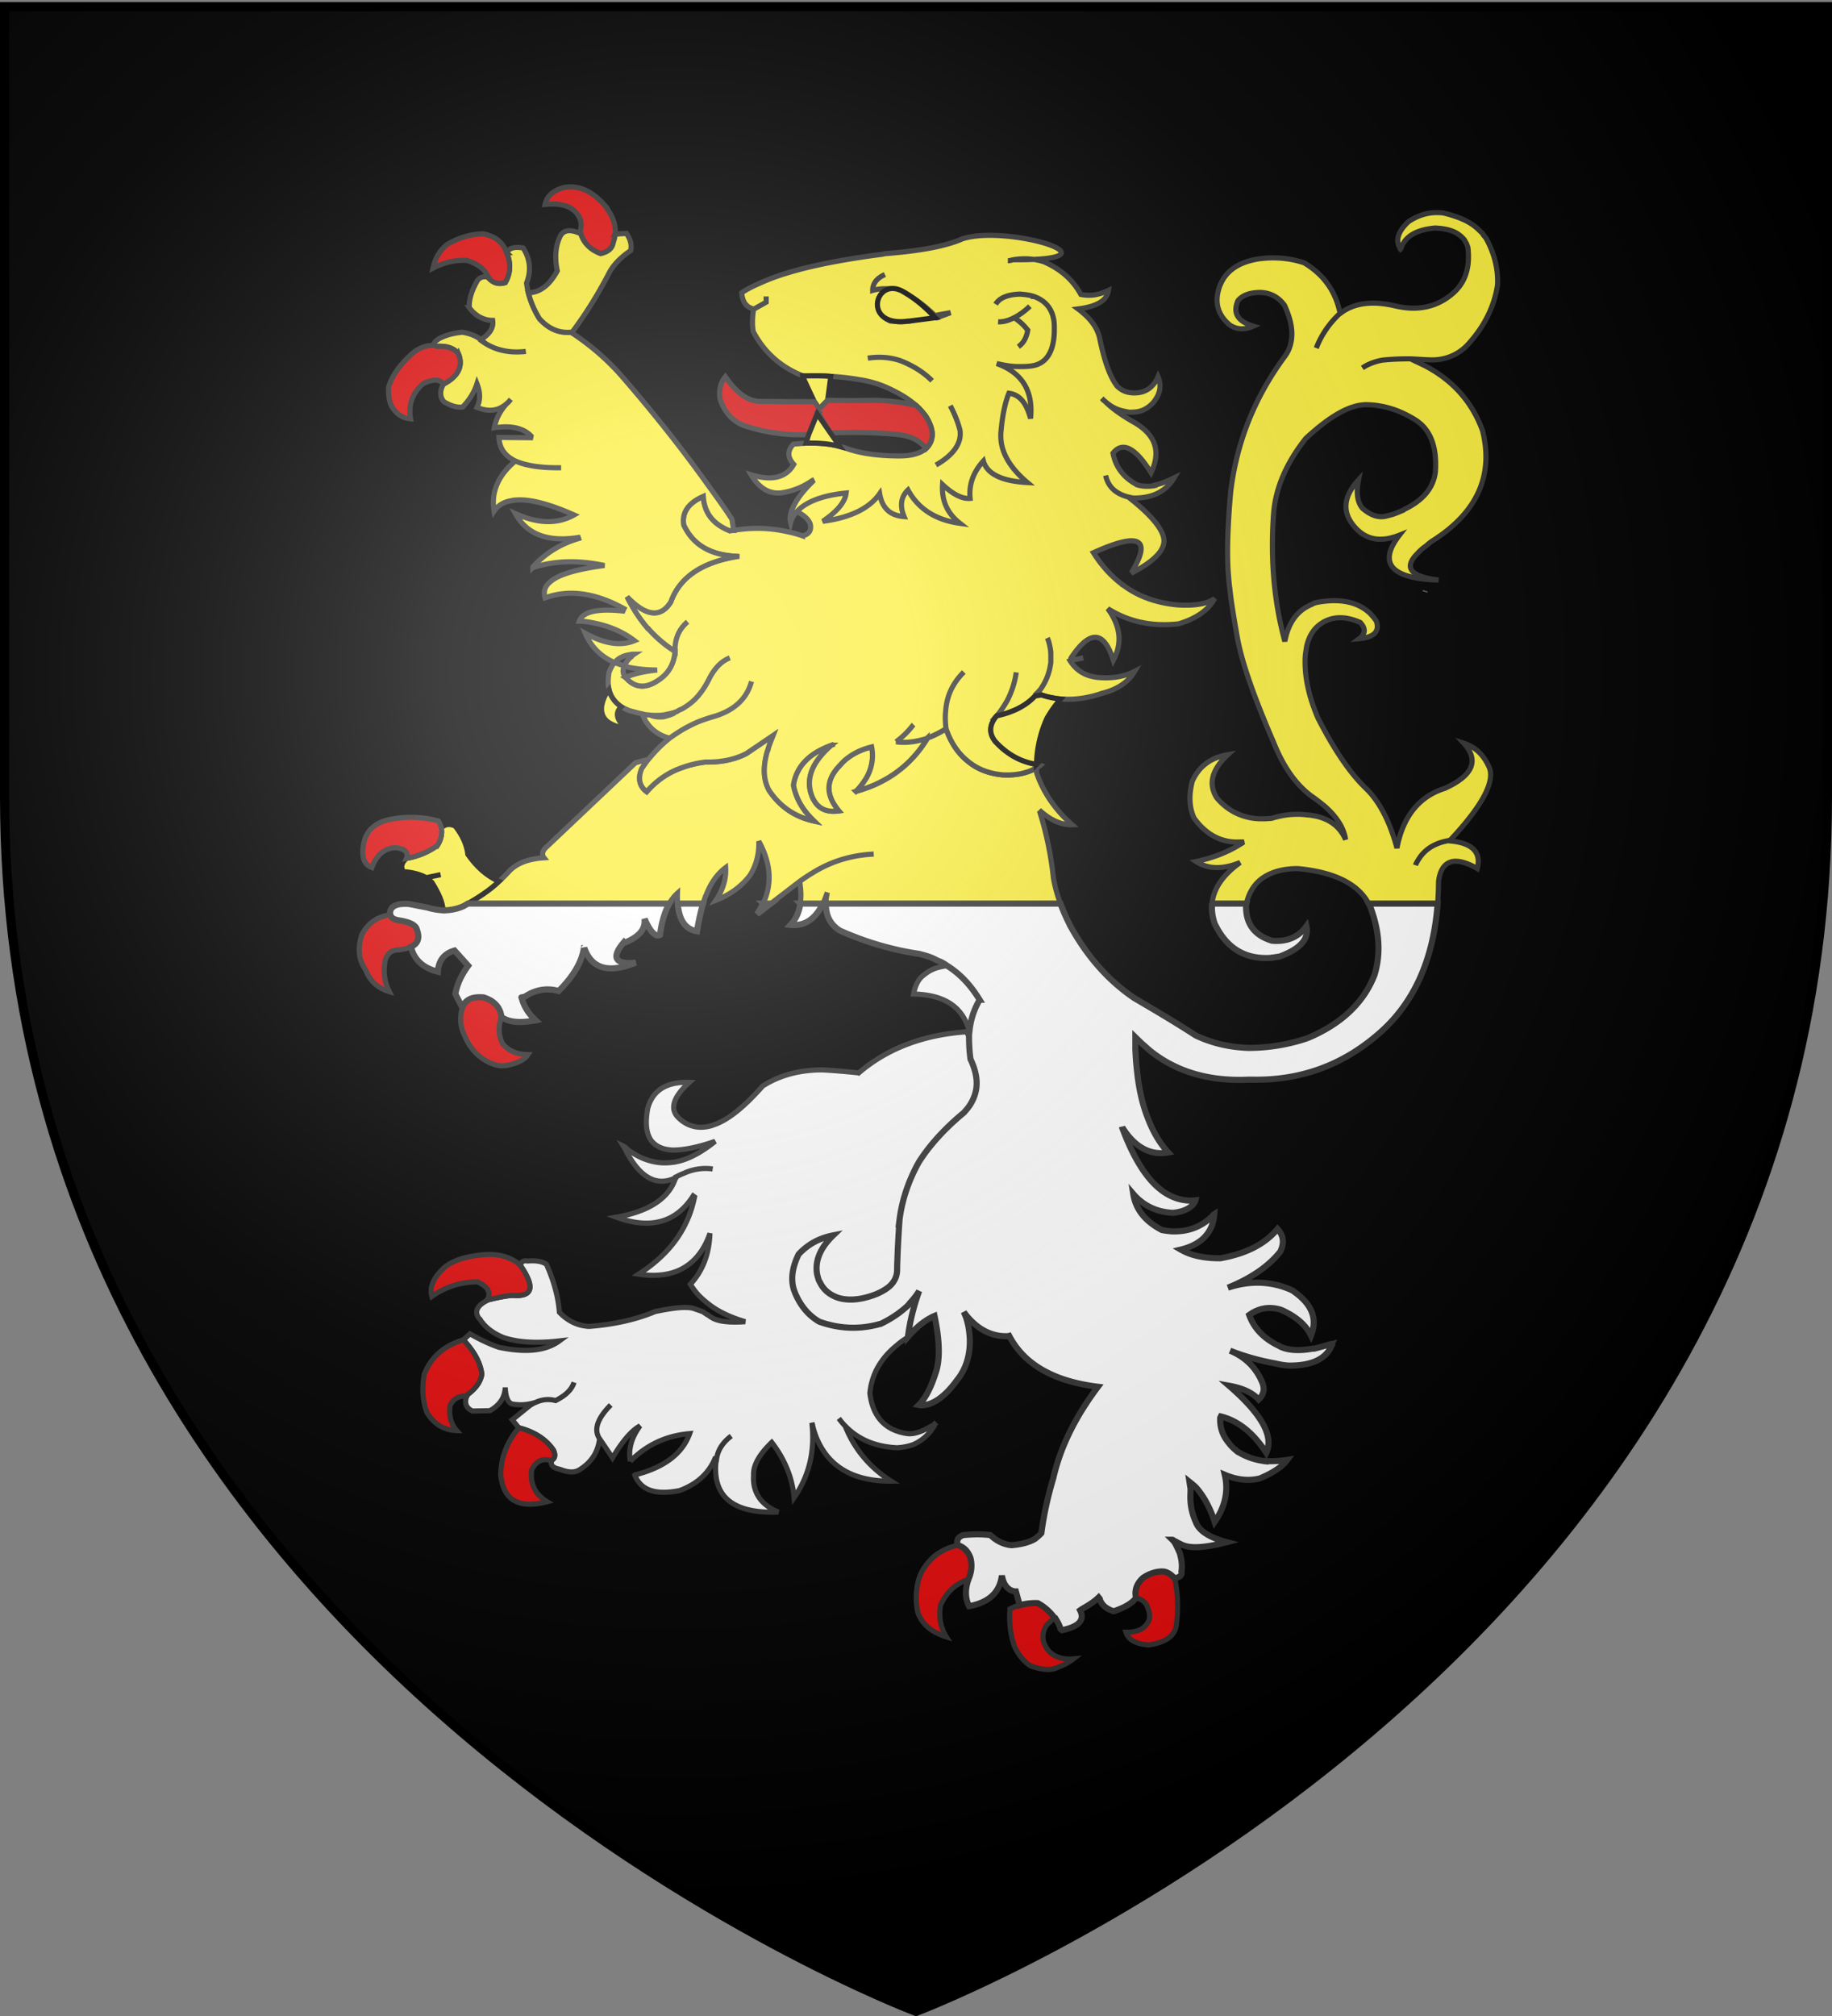 <svg xmlns="http://www.w3.org/2000/svg" xmlns:xlink="http://www.w3.org/1999/xlink" height="660" width="600" version="1.0"><rect width="100%" height="100%" fill="#808080" stroke="none"/><defs><radialGradient xlink:href="#a" id="b" gradientUnits="userSpaceOnUse" gradientTransform="matrix(1.353 0 0 1.349 -77.63 -85.747)" cx="221.445" cy="226.331" fx="221.445" fy="226.331" r="300"/><linearGradient id="a"><stop style="stop-color:white;stop-opacity:.314" offset="0"/><stop offset=".19" style="stop-color:white;stop-opacity:.251"/><stop style="stop-color:#6b6b6b;stop-opacity:.125" offset=".6"/><stop style="stop-color:black;stop-opacity:.125" offset="1"/></linearGradient></defs><g style="display:inline"><path style="fill:#000;fill-opacity:1;fill-rule:evenodd;stroke:none;stroke-width:1px;stroke-linecap:butt;stroke-linejoin:miter;stroke-opacity:1" d="M300 658.5s298.5-112.32 298.5-397.772V2.176H1.5v258.552C1.5 546.18 300 658.5 300 658.5z"/><path style="fill:#fcef3c;fill-opacity:1;stroke:#313131;stroke-width:1.685;stroke-opacity:1" d="M486.917 78.408c-.115-.11-.115-.221-.115-.221-.343-.552-.686-.883-1.028-1.325-.116-.22-.23-.33-.23-.441-.457-.442-.8-.773-1.259-1.214-1.487-1.435-3.316-2.65-5.49-3.532-.115-.11-.344-.11-.457-.22-1.831-.663-3.66-1.325-5.835-1.767-4.004-.441-7.779.552-11.21 2.87-3.432 3.2-4.347 6.18-2.746 8.72 0 .11 0 .22.116.33.114-.11.114-.33.228-.441 1.372-3.863 5.032-5.96 11.095-6.512 2.632.11 4.805.552 6.407 1.324a9.154 9.154 0 0 1 3.203 2.539c.23.331.344.662.572.993.23.331.344.883.572 1.435.801 6.512-.8 11.479-4.804 15.01-5.148 4.526-11.44 5.96-18.99 4.195-7.55-1.766-13.498-.994-17.959 2.428h-.114c-3.432 3.2-6.064 6.953-7.78 11.368 1.716-4.415 4.348-8.168 7.78-11.368v-.11c-1.488-7.285-5.492-12.693-11.784-16.446-4.347-1.435-9.151-1.987-14.526-1.324-7.551 1.103-12.127 4.635-13.613 10.706-1.03 4.304.229 8.057 3.89 11.037 2.172 1.435 4.69 1.655 7.662.33-5.147-1.544-6.863-4.304-5.032-8.387 1.373-1.656 3.775-2.65 7.32-2.65 3.318.111 5.949 1.546 7.893 4.195 2.288 4.966 2.974 9.16 1.945 12.913-.343 1.435-1.03 2.76-1.945 3.974-9.837 13.354-15.671 28.034-17.616 44.148-1.144 12.692-1.258 21.964-.686 27.813.114 2.097.457 4.194.686 6.512.572 4.194 1.373 8.94 2.288 14.017 1.488 7.837 5.376 18.984 11.783 33.775 3.088 7.726 7.091 13.575 12.24 17.438 1.6 1.104 2.859 2.096 4.232 3.2 4.119 3.532 6.52 7.286 7.092 11.148-1.83-4.194-5.148-6.733-9.952-7.725-.801-.112-1.6-.332-2.402-.332-4.004-.551-8.008-.111-11.897 1.104-2.517.22-4.92.22-7.093-.22-4.346-.884-8.007-3.091-10.867-6.512-2.86-4.526-1.6-9.27 3.66-14.128-5.719.993-9.494 3.863-11.667 8.72-1.144 4.525-1.029 8.497.572 12.029 4.003 5.518 9.037 8.167 15.1 7.837h1.259c-.458.22-.8.552-1.26.772-4.003 2.54-8.808 4.414-14.413 5.63 3.888 2.538 8.694 2.647 14.413.33-8.121 5.85-10.867 12.473-8.35 19.978 3.775 7.946 9.838 11.81 18.417 11.258h.116c.114-.11.228-.11.456-.11.8-.112 1.488-.222 2.288-.332 6.863-2.54 9.723-5.85 8.808-9.933-2.631 3.642-6.52 5.186-11.324 4.746-5.72-1.767-8.58-5.519-8.465-11.59.687-3.641 2.288-6.4 4.69-8.389 2.86-2.317 6.98-3.642 12.24-3.642 12.812 1.215 20.82 5.519 23.908 12.914 2.86 7.836 3.317 15.01 1.259 21.853-3.547 9.16-10.868 16.115-21.964 20.75a60.278 60.278 0 0 1-19.446 3.2c-6.063-.22-11.783-1.545-17.16-4.083-6.634-4.304-13.382-8.278-19.789-12.03 0-.111-.229-.111-.229-.111-8.235-5.519-15.098-13.133-20.59-22.847-2.975-5.518-5.148-11.256-6.063-16.886v-.221c-.8-6.954-2.172-13.907-4.347-20.86l.343-.33c3.432 2.979 6.864 4.415 10.181 4.303-5.49-4.855-9.38-10.485-11.555-16.776-.114-.552-.114-.993-.114-1.656l-.57.11c-2.975 1.545-6.521 2.208-10.525 1.987-4.576-.441-8.236-1.876-11.324-4.415-3.204-2.538-5.605-6.07-7.208-10.706a32.252 32.252 0 0 1-6.176 3.09c0 .222-.114.333-.228.553-4.233 6.733-9.952 11.7-17.388 14.9a49.715 49.715 0 0 1-5.72 1.987c1.373-1.324 2.403-2.759 3.318-4.195 1.945-3.31 2.516-6.842 1.83-10.373-3.088.772-5.72 1.986-8.007 3.751-.915.663-1.716 1.545-2.517 2.428-4.576 4.746-4.576 9.602-.229 14.79-3.317.44-5.72-.331-7.435-2.428-.572-.773-1.03-1.545-1.373-2.428-.114-.332-.114-.44-.229-.663-1.487-4.526-.114-9.05 4.118-13.575.801-.884 1.602-1.656 2.517-2.428-7.321 2.647-11.554 6.953-12.469 13.133.572 2.98 1.83 5.85 3.775 8.389 0 .11.229.331.343.44.687.884 1.602 1.877 2.517 2.76l.114.111c-6.062-1.324-10.981-4.526-14.642-9.933-1.944-3.423-2.173-7.726-.572-13.134l.115-.11c.343-1.546 1.03-3.091 1.716-4.857l-8.809 5.96c-3.66 1.876-8.121 2.87-13.27 2.76h-.114a34.638 34.638 0 0 0-7.778 1.875c-4.461 1.545-8.236 4.195-11.44 7.837-2.402-1.766-2.974-4.415-1.6-7.616.685-.992 1.372-1.987 2.173-2.979l-4.233 1.104-29.17 27.593c-1.373 1.214-1.601 2.538-.8 3.53-4.805.333-8.58 1.546-11.211 4.196-1.144 1.214-2.174 2.317-3.546 3.53-3.089 2.98-7.093 5.519-11.554 8.059-2.173.992-4.461 1.434-6.749 1.434a23.47 23.47 0 0 1-4.576-.772l-.343-.11-6.291-1.216c-3.432-.22-5.491.442-6.063 2.208a2.599 2.599 0 0 0 0 1.324c.229.883.915 1.435 2.402 1.766 3.89.552 5.948 1.545 6.292 3.091 1.03 2.76.343 4.635-1.945 5.63 1.03 4.304 4.004 6.953 8.808 8.167.229-3.644 2.06-5.96 5.49-6.955l4.462 4.967 5.377-4.855c2.059-2.32 2.745-5.078 2.173-8.278.572 3.2-.114 5.959-2.173 8.278l-5.377 4.855c-2.288 3.091-3.66 6.182-4.232 9.271l2.288 4.415c1.03-2.649 3.317-3.642 6.977-3.311 3.547 1.104 5.491 3.311 5.834 6.401 2.403 1.767 6.178 2.097 11.21 1.104-2.401-2.207-3.888-4.635-4.575-7.395l-.114-.11c-.229-1.214-.458-2.649-.458-4.084 0 1.435.23 2.87.458 4.084l1.144-.22c3.432-2.319 7.206-2.98 11.096-1.877 4.804-4.746 7.55-9.492 8.236-14.016.114 0 .114 0 .114-.112 2.403 6.843 7.893 8.499 16.816 4.857-6.75.662-8.122-1.656-3.775-6.734.115.111.229.111.458.111 4.003-1.655 6.177-3.863 6.291-6.622v-.993c.115.22.343.552.343.772l.115.11c1.716 3.644 3.317 4.968 4.576 4.305.8-6.401 2.745-11.037 5.72-13.686-.23 7.616 1.83 11.7 6.405 12.473.686-4.415 1.602-8.167 2.745-11.369.115-.11.115-.331.23-.44 1.6-4.194 3.774-7.064 6.405-9.05.229 3.531-.8 7.173-3.203 10.705 4.576-1.767 8.236-4.415 11.096-8.057 2.174-3.422 3.089-7.174 2.974-11.258 4.69 8.499 4.462 16.444-.572 23.84l13.956-10.706a58.673 58.673 0 0 1 4.347-2.87c6.063-3.752 12.698-5.738 19.904-6.07-7.206.332-13.841 2.318-19.904 6.07a58.323 58.323 0 0 0-4.347 2.87c1.03 6.403 0 11.038-2.974 14.238 5.148.552 9.037-2.538 11.44-9.05.228-.552.343-.992.571-1.544-1.258 5.85.115 9.933 4.118 12.472a98.454 98.454 0 0 0 25.967 7.614c1.259.332 2.517.663 3.661 1.104.915.332 1.716.772 2.631 1.215 1.028.331 1.944.883 2.86 1.544 4.231 2.649 7.663 6.291 10.638 11.149 1.029-2.65.915-5.96-.343-9.823-1.716-2.648-3.776-4.856-6.064-6.843-1.487-1.104-2.974-2.096-4.46-2.87 1.487.773 2.974 1.766 4.46 2.87 2.288 1.987 4.348 4.195 6.064 6.843 1.258 3.863 1.372 7.174.343 9.823-.115 0-.229.11-.115.22-1.83 3.2-2.86 6.511-3.203 10.265-.115.552-.115 1.214-.115 1.766 0 2.319.115 4.746.457 7.174 1.601 3.423 2.288 6.512 1.944 9.381-.343 2.65-1.487 5.188-3.431 7.395-.23.221-.343.442-.687.773-6.52 5.407-11.324 10.816-14.756 16.224-3.432 6.181-5.491 12.472-6.292 18.652-.457 6.291-.686 11.7-.8 16.004.114 2.319-.687 4.304-2.517 5.96-1.83 1.544-4.461 2.87-8.122 3.751-3.203.773-6.177.773-8.694 0-2.86-.992-4.804-2.648-5.948-5.077-.458-.662-.687-1.655-.915-2.538-.801-4.305.915-8.61 5.262-12.805-4.576.885-8.35 2.98-11.325 6.182-2.06 4.194-2.631 8.057-1.602 11.478.115.441.344.772.458 1.215 1.83 4.303 4.461 7.395 7.893 9.381 6.406 2.318 13.155 2.648 19.79.773.114 0 .343 0 .457-.111 3.432-1.656 6.292-3.643 8.694-5.85.115-.22.343-.331.458-.552.114-.11.229-.331.343-.441 1.144-1.214 2.173-2.539 2.974-3.863.915-1.656 1.716-3.422 2.288-5.298-.572 1.876-1.373 3.642-2.288 5.298-1.945 5.408-3.088 10.374-3.66 14.9v.111c2.86-3.311 5.834-5.63 8.693-6.843 1.602 7.505 1.832 13.465.688 17.66-1.602 5.297-3.547 9.27-5.835 11.478 1.03.22 2.059 0 3.088-.22 2.975-.884 6.178-3.423 9.38-7.838 2.975-3.642 4.347-8.166 4.233-13.355-.116-2.87-.572-5.408-1.26-7.395-.228-.552-.456-1.104-.686-1.655-.457-.773-.915-1.544-1.487-2.096.572.552 1.028 1.323 1.487 2.096.343.551.687.993 1.144 1.545 3.66 4.303 8.008 6.51 12.926 6.401.23 0 .458 0 .801-.11.457-.112.8-.112 1.258-.112h.23c2.86-.44 5.261-1.103 7.206-2.095-2.86.11-5.49-.221-7.779-.994-3.203-.883-5.948-2.649-8.122-5.077 2.173 2.427 4.92 4.194 8.122 5.077 2.288.773 4.92 1.104 7.779.994 3.089-1.546 4.919-3.975 5.948-7.064-1.03 3.09-2.86 5.518-5.948 7.064-1.945.992-4.347 1.655-7.207 2.095h-.229c-.456 0-.8 0-1.258.112 4.919 9.381 14.642 14.9 29.055 16.666 1.488.11 3.204.331 4.804.441-1.6-.111-3.316-.332-4.804-.441-7.55 10.044-12.355 19.867-14.643 29.91-1.715 5.74-3.088 11.81-3.888 17.992-.572.662-1.26 1.214-2.06 1.875a10.5 10.5 0 0 1-1.6.773c-1.602.663-3.66 1.103-6.063 1.324-2.517-.22-4.92-1.324-6.98-3.311-2.63-.331-5.603-.331-8.922 0-1.716.662-2.288 1.766-1.716 3.311 1.945.552 3.318 1.987 4.118 4.194.572 2.32.345 4.415-.456 6.512-.115.22-.115.331-.229.552-1.144 3.2-1.03 6.18.23 8.718 6.52-1.214 10.066-4.525 10.75-10.044.573 3.201 2.061 4.857 4.233 5.188h.343c1.832-3.753 4.805-6.843 8.695-9.16.457-.442 1.029-.774 1.6-.994.688-.331 1.373-.663 1.945-.883-.572.22-1.258.552-1.944.883-.572.22-1.144.552-1.6.993-3.89 2.318-6.864 5.407-8.696 9.16l1.26 4.526a18.264 18.264 0 0 1 5.948-.662c2.403 1.324 4.118 2.98 5.491 4.855.115 0 .115.111.229.111.686 1.104 1.371 2.208 1.716 3.532l.456.331c5.491-1.103 7.551-3.31 5.949-6.511-.115 0-.115-.221-.23-.332-.228-.33-.456-.662-.686-.993l-3.202-3.09 3.202 3.09c.23.332.457.663.687.993.115.11.115.332.229.332l.457-.332c2.172-1.214 4.118-2.428 5.604-3.862 1.945-1.877 3.318-3.974 4.12-6.292.227-3.421-1.489-5.739-5.034-6.953 3.546 1.214 5.262 3.532 5.034 6.953-.801 2.32-2.174 4.415-4.12 6.292l.343.441c0 .22.23.552.345.883.8 1.544 2.172 2.538 4.231 3.2 3.66-1.214 6.064-2.648 7.321-4.415-.572-2.427.229-4.635 2.288-6.511 1.945-1.324 4.118-2.097 6.292-2.097 1.372 0 2.745.773 4.003 2.207h.115c1.716-.33 2.516-1.103 2.173-2.207.343-2.096 0-4.084-.572-6.07-.114-.221-.114-.44-.229-.552-.456-.993-.915-1.987-1.487-2.98-.228-.22-.457-.552-.686-.772 0-.111-.116-.332-.229-.441l-.115-.11.115.11c.115.11.229.22.229.441.228 0 .343.22.572.331.8.331 1.372.773 2.172 1.104.343.22.688.331 1.03.44 2.63.994 7.32.664 14.07-1.103-5.834-1.544-9.151-3.752-10.18-6.623-1.372-2.978-1.944-6.18-1.717-9.6v-1.437c-.114-.551-.227-1.323-.343-2.096-.915-1.103-2.86-2.318-5.948-3.531 3.088 1.214 5.033 2.428 5.948 3.531.688.552 1.373 1.104 2.06 1.766 2.402 2.65 4.575 6.402 6.176 11.369 3.432-4.967 4.576-10.153 3.318-15.452 0-.11 0-.11-.116-.22-.114-.552-.229-1.104-.456-1.656-.458-1.987-1.489-3.643-2.976-5.298-1.487-1.656-3.66-2.98-6.176-4.195 2.516 1.216 4.69 2.539 6.176 4.195 1.486 1.655 2.517 3.31 2.976 5.298.227.552.343 1.104.456 1.656.116.11.116.11.116.22 3.888 1.655 7.663 2.097 11.439 1.215 4.231-1.767 7.32-3.753 9.036-6.07-2.631.44-5.032.44-7.093.44-.114-.22-.114-.22-.114 0-3.546-.44-6.52-1.544-9.151-3.2l-.458-.441c-.114-.11-.114-.11-.228-.11a13.369 13.369 0 0 1-2.173-2.32c-1.945-2.317-2.86-4.966-2.745-8.166l.228-.441c5.72 1.434 10.639 5.408 14.871 11.92 2.517-5.407-1.487-12.693-12.24-21.963 4.348.773 7.665 2.207 9.724 4.525 1.831-1.766 2.06-3.751 1.03-5.959-2.06-4.747-5.606-8.058-10.41-10.045 5.032 1.987 9.95 3.312 14.87 4.195 1.372.332 2.745.551 4.232.663 7.893.11 12.812-2.319 14.414-7.174a140.73 140.73 0 0 1-5.948 1.655H429.83c-4.461.773-7.893.552-10.524-.663-.229-.11-.343-.331-.572-.331-4.804-2.318-8.007-5.629-9.608-10.044 3.203-2.319 6.748-2.87 10.523-1.655 4.691 2.096 8.008 4.855 9.724 8.388 2.173-5.407.344-10.154-5.376-14.237-.344-.332-.687-.441-1.03-.663-6.52-2.87-13.498-3.2-20.819-.773 7.665-3.09 13.384-7.062 17.16-11.808 1.372-2.871 1.029-5.3-.916-7.395-4.232 5.077-10.524 8.166-18.76 9.602-5.262 0-9.495-.884-12.927-2.87 6.864-1.656 10.524-5.63 10.983-11.59-.344.221-.457.442-.687.773-.23.22-.457.331-.801.662-3.203 2.76-6.978 4.195-11.44 4.195H383.734c-1.03-.111-2.174-.22-3.204-.441-5.492-2.87-8.579-6.733-9.38-11.81 3.316 3.863 7.779 5.96 13.04 6.182 3.204-.332 5.492-1.324 6.749-2.98.229-.331.457-.663.572-1.104-2.06.221-4.004 0-5.834-.552-7.321-2.207-13.27-10.044-18.188-23.289v-.33.11c0 .11 0 .11.114.22 4.004 6.403 9.151 9.271 14.986 8.168-2.745-2.98-5.033-6.843-6.749-11.479-1.83-4.634-2.974-10.044-3.546-16.223-.229-1.877-.343-3.863-.457-5.96v-4.084l2.173 2.097c.915.773 1.83 1.656 2.744 2.428 8.58 6.842 19.22 9.933 32.03 9.382H410.5c15.219.217 28.717-4.529 40.385-14.462 13.383-11.148 20.133-28.033 20.246-50.33.458-3.862 1.945-6.07 4.576-6.622 2.06-.33 4.691.332 8.123 2.318 1.373-5.298-1.602-8.388-8.808-9.05h-.115c-.115-.11-.344-.11-.457-.11-4.576.772-7.893 2.87-9.952 6.29-.344.552-.687 1.104-.916 1.767.23-.663.572-1.215.916-1.766 2.059-3.423 5.376-5.519 9.952-6.292.114-.11.343-.11.457-.11 10.868-11.589 15.099-19.756 12.583-24.393-1.715-3.642-4.348-6.18-8.123-7.395 5.148 5.63 3.089 10.597-6.176 14.79-8.465 2.649-13.727 9.271-15.671 19.536-2.288-8.499-5.606-15.012-9.952-19.315-5.377-5.078-10.639-12.914-15.9-23.178-2.975-6.954-4.348-13.245-4.232-19.094 0-1.435.227-2.76.456-4.084v-.11c.8-3.753 2.517-6.292 5.148-7.947 3.547-2.208 7.778-2.208 12.469-.11 1.83 1.986 1.715 3.752-.344 5.297 4.804-.441 6.748-2.317 5.604-5.739-.572-.883-1.258-1.656-1.944-2.428-4.004-3.863-9.951-5.188-17.845-3.642-.115.11-.23.11-.458.11-.228.11-.572.331-.8.442-4.92 1.986-7.78 6.07-8.923 12.14-3.546-13.023-4.804-27.04-3.66-42.161.687-8.057 4.118-16.225 10.523-24.282 8.123-7.505 14.757-11.258 20.363-11.037 5.491.22 10.639 1.876 15.67 5.077 4.92 3.2 6.98 8.94 6.408 16.997-.688 5.188-4.004 9.161-9.839 12.03-.343.111-.456.332-.686.442-1.03.442-2.288.993-3.661 1.435-.572.11-1.144.331-1.716.441-2.63.773-5.376-.22-8.007-2.538-1.716-2.097-2.06-5.188-1.259-9.271-5.147 5.629-5.49 10.926-.915 15.783 3.66 3.973 8.464 4.635 14.3 2.318-6.408 8.277-3.548 13.244 8.693 14.458 1.258.11 2.631.22 4.118.22-9.266-1.103-11.553-4.083-6.863-8.718a13.577 13.577 0 0 1 2.632-2.318c.8-.662 1.487-1.325 2.402-1.877 14.528-9.27 19.904-21.301 16.244-35.98-3.318-9.161-9.495-16.335-18.76-21.192-1.488-.772-3.09-1.434-4.805-2.317-3.316 0-6.406.11-9.379.441-2.745.552-4.805 1.435-6.407 2.539 1.601-1.104 3.66-1.987 6.407-2.539 2.974-.331 6.063-.441 9.379-.441 1.945.11 4.004.22 6.064.33 4.803.222 8.922-1.324 12.239-4.524 5.605-5.96 9.037-12.583 10.18-19.978.23-4.965-.915-9.932-3.546-14.898z"/><path style="fill:#fcef3c;fill-opacity:1;stroke:#313131;stroke-width:1.685;stroke-opacity:1" d="M315.215 78.187c-5.49 2.428-13.956 3.973-25.395 4.856-.343.11-.686.11-.915.22h-.115c-17.845 2.319-31.229 5.409-40.037 9.493-2.288.993-4.232 1.986-5.834 3.09.229 2.98 1.487 4.746 3.89 5.298v.11l4.118-2.318V97.06v1.876l-4.119 2.318c-.457 2.76-.457 5.188-.114 7.285 3.546 6.732 8.923 11.589 16.13 14.458h.114l.114.11c3.203-.11 6.292-.11 9.037.111 3.775.22 7.207.662 10.181 1.214h.114c2.975.552 5.491 1.325 7.779 2.318 4.004 1.766 7.321 3.752 9.838 5.96 1.258 1.104 2.288 2.318 3.203 3.532 2.745 4.304 2.86 7.836.114 10.595-.229.11-.343.221-.457.331-1.602 1.215-4.233 2.098-8.237 2.098-7.206 0-13.155-.883-17.616-2.539-.572-.22-1.258-.331-1.945-.552-3.088-.883-6.863-1.214-11.096-1.104-1.258.11-2.745.221-4.118.332-2.059 2.207-1.945 4.414.115 6.622-2.403 4.304-7.093 5.518-13.956 3.421 2.516 4.194 5.605 6.181 9.494 5.96 3.432-.441 7.093-1.655 10.524-4.083.23-.11.458-.221.687-.332-.23.11-.458.221-.458.552-3.546 3.422-5.834 6.623-6.863 9.382v.11c-.115 0-.115 0-.115.11-.457 1.435-.686 2.76-.343 3.974.343-1.325 1.03-2.539 2.06-3.642 2.973-3.201 8.35-5.298 16.128-6.07-.343 2.98-2.974 6.07-7.664 9.27 9.151-1.214 15.329-4.304 18.646-9.05.8 4.746 3.432 7.174 8.007 7.505-1.487-3.532-1.03-6.512 1.259-8.719 3.317 6.07 8.922 9.823 17.043 10.927-4.118-3.201-6.063-7.395-5.72-12.693 3.548 3.311 6.52 4.746 9.037 4.525-.457-4.525 1.03-8.609 4.347-12.25 1.144 4.193 5.949 6.621 14.415 7.063-6.292-5.298-9.037-10.706-8.695-16.225.457-5.629 1.373-9.933 2.63-13.023 3.433.441 5.72 3.09 7.093 8.277.915-9.05-2.744-15.01-11.096-17.99 2.404.552 4.805.993 7.093.993 1.487 0 2.86 0 4.346-.22 4.805-.663 7.436-4.636 7.436-11.92 0-1.435 0-2.76-.343-3.863v-.11c-.801-3.312-2.86-5.52-6.063-6.733-.114-.11-.343-.11-.458-.11 0-.111-.227-.111-.227-.111-.688-.22-1.26-.331-2.06-.442-.572-.11-1.259-.11-1.944-.22-4.004.11-6.75 1.103-8.123 3.31 1.373-2.207 4.12-3.2 8.123-3.31.686.11 1.372.11 1.944.22.8.11 1.372.221 2.06.442 0 0 .227 0 .227.11.116 0 .345 0 .458.11 3.203 1.215 5.262 3.422 6.063 6.733v.11c.343 1.104.343 2.429.343 3.864 0 7.284-2.631 11.257-7.436 11.92-1.487.22-2.86.22-4.346.22-2.288 0-4.69-.441-7.093-.993 8.352 2.98 12.011 8.94 11.096 17.99-1.372-5.187-3.66-7.836-7.092-8.277-1.258 3.09-2.172 7.394-2.631 13.023-.343 5.519 2.403 10.927 8.695 16.225-8.465-.442-13.27-2.87-14.415-7.064-3.316 3.642-4.804 7.726-4.347 12.251-2.516.221-5.49-1.214-9.037-4.525-.343 5.298 1.602 9.492 5.72 12.693-8.122-1.104-13.727-4.857-17.043-10.927-2.288 2.207-2.746 5.187-1.259 8.72-4.575-.332-7.206-2.76-8.007-7.506-3.317 4.746-9.495 7.836-18.646 9.05 4.69-3.2 7.321-6.29 7.664-9.27-7.778.772-13.155 2.869-16.129 6.07 2.745 1.435 4.233 2.98 4.461 4.525.23 1.876-.686 2.98-2.63 3.421a38.942 38.942 0 0 0-4.805-1.324c-5.834-1.325-11.554-1.435-17.273-.552-.23 0-.344 0-.458.11-.457 0-.915 0-1.258.11-5.605-2.207-8.35-5.96-8.694-11.257-4.804 2.097-7.092 5.187-6.406 9.382 3.089 6.622 8.923 9.933 17.73 10.264h.573-.572c-11.783 1.876-19.104 6.843-21.963 14.9-3.318 5.298-8.122 4.746-14.3-1.656.344.883.916 1.877 1.373 2.65 1.602 2.869 3.432 5.408 5.377 7.725h.114a40.163 40.163 0 0 0 8.808 7.506c-.114-4.084 1.259-7.285 4.118-9.713-2.86 2.428-4.232 5.629-4.118 9.713-.343 4.304-2.288 7.505-5.948 9.712-3.66 2.318-6.75 2.097-9.38-.331-.343-.331-.572-.662-.915-.883-.801-1.104-1.03-2.318-.344-3.753l-3.203-1.103c-.8.883-1.372 1.986-1.83 3.31-.343 2.098-.343 3.974 0 5.52.572 2.428 1.945 4.194 4.004 5.628.8.442 1.716.883 2.86 1.325 1.372.33 2.745.772 4.003.993.23.11.572.11.801.22.572.111 1.258.111 1.945.22 1.487.112 2.974.112 4.461-.11 1.03-.22 2.174-.441 3.317-.772.23-.11.458-.221.687-.221.572-.331 1.03-.662 1.716-.883 1.372-.773 2.86-1.766 4.118-2.98 1.83-1.766 3.317-3.863 4.69-6.512 1.83-3.753 4.118-6.18 6.978-7.285-2.86 1.104-5.148 3.532-6.978 7.285-1.373 2.649-2.86 4.746-4.69 6.512-1.259 1.215-2.746 2.207-4.118 2.98-.687.22-1.144.552-1.716.883-.229 0-.458.111-.687.22l-.228.332c-1.03.441-2.06.772-2.975.993-.228.11-.457.11-.457.11-1.487.112-2.86 0-4.118-.552-.687-.11-1.373-.11-1.945-.22-.229-.11-.572-.11-.8-.22.114.11.114.331.228.44 0 .221.229.552.343.773 0 .11.115.331.23.442 0 .11 0 .22.113.33 1.945 3.2 4.69 5.188 8.122 5.96 2.174-1.544 4.347-2.98 6.864-4.195 2.059-1.103 4.347-1.876 6.749-2.647 7.092-1.877 11.554-5.74 13.155-11.7-1.601 5.96-6.063 9.822-13.155 11.7-2.402.771-4.69 1.544-6.75 2.648-2.516 1.215-4.69 2.648-6.863 4.194-2.516 1.987-4.804 4.304-6.978 6.954-.8.992-1.487 1.987-2.173 2.979-1.373 3.2-.8 5.85 1.601 7.616 3.203-3.643 6.978-6.292 11.44-7.837a34.638 34.638 0 0 1 7.778-1.876h.115c5.147.11 9.609-.883 13.27-2.76l8.807-5.96c-.686 1.768-1.372 3.312-1.715 4.857l-.115.11c-1.601 5.408-1.373 9.713.572 13.134 3.66 5.407 8.58 8.61 14.642 9.934l-.114-.112c-.915-.883-1.83-1.875-2.517-2.759-.114-.11-.343-.331-.343-.44a19.946 19.946 0 0 1-3.775-8.39c.915-6.18 5.148-10.485 12.469-13.133.343-.111.686-.22.915-.33-.229.11-.572.219-.915.33a25.563 25.563 0 0 0-2.517 2.429c-4.232 4.525-5.605 9.049-4.118 13.575.115.22.115.331.229.662.343.883.8 1.656 1.373 2.429 1.716 2.097 4.118 2.87 7.435 2.428-4.347-5.188-4.347-10.045.229-14.79.8-.883 1.601-1.766 2.517-2.428 2.287-1.766 4.918-2.98 8.007-3.752.686 3.532.114 7.063-1.83 10.374-.915 1.436-1.945 2.87-3.318 4.195a49.716 49.716 0 0 0 5.72-1.988c7.435-3.2 13.155-8.166 17.388-14.9.114-.22.228-.33.228-.551-.114.111-.343.111-.343.22h-.114c-3.318.994-6.52 1.435-9.724.994h-.114.114c2.06-1.546 3.775-3.201 5.148-4.967.229-.22.343-.441.572-.663a19.896 19.896 0 0 1 0 0c-.229.22-.343.441-.572.663-1.373 1.766-3.089 3.421-5.148 4.967h-.114.114c3.203.44 6.406 0 9.724-.994h.114c0-.11.229-.11.343-.22a32.186 32.186 0 0 0 6.176-3.09c-.227-1.987-.343-3.864-.114-5.85.343-4.857 2.288-9.05 5.948-12.693-3.66 3.642-5.605 7.836-5.948 12.693-.229 1.986-.114 3.863.114 5.85 1.602 4.635 4.004 8.167 7.208 10.705 3.088 2.539 6.748 3.974 11.324 4.415 4.004.22 7.55-.441 10.524-1.987.114-.111.343-.22.572-.33h.114c0-.112.23-.222.345-.333.227-.11.686-.331.8-.44-.344-.112-.8-.221-1.26-.331-5.261-.885-9.608-3.312-13.497-7.507-2.174-2.76-1.945-5.518.456-8.388 1.373-1.545 2.403-3.2 3.432-4.967 1.488-2.87 2.516-5.96 2.975-9.27-.457 3.31-1.487 6.4-2.975 9.27-1.029 1.766-2.06 3.422-3.432 4.967 5.605-1.214 9.723-3.421 12.583-6.512.229-.22.458-.552.688-.771l.114-.112c.116-.22.343-.44.458-.662h.114-.114c.114-.112.114-.112.228-.22 1.944-2.65 3.088-5.409 3.547-8.5.114-.44.114-.772.114-1.213v-.994c0-.883 0-1.766-.114-2.649-.115 0-.115 0 0 0-.23-1.324-.458-2.649-1.03-3.863.572 1.214.8 2.539 1.03 3.863-.115 0-.115 0 0 0 .114.883.114 1.766.114 2.65V216.367c0 .441 0 .772-.114 1.214-.458 3.09-1.602 5.85-3.547 8.498-.115.11-.115.11-.115.221h-.115c-.115.22-.343.44-.457.662l-.114.112c.114.11.228.11.343.11.343.11.686.331 1.03.331 1.943.663 4.117 1.104 6.29 1.325 4.348.33 8.808-.221 13.612-1.877 4.92-1.214 8.58-3.642 10.639-7.174-3.432 1.766-7.55 2.428-12.126 1.987-4.003-.442-6.978-2.208-9.037-5.519l.229-.11h.116-.113l-.228.11 4.348-.883-3.776.773-.228-.773c6.176-9.27 10.752-8.94 13.841.773 2.975-5.519 2.403-11.147-1.83-16.887 6.864 4.305 14.527 5.96 23.222 4.967 5.948-1.766 9.837-4.636 11.782-8.278-2.516 1.766-6.52 2.428-12.125 2.097-6.864-.662-12.928-2.76-17.847-6.512-.228 0-.343-.11-.343-.22-3.66-2.76-6.749-6.181-9.38-10.375 15.1-6.843 19.218-4.636 12.469 6.512 0 .11 0 .11-.116.22 7.092-3.642 10.753-7.174 10.753-10.595 0-3.422-3.89-8.278-11.668-14.348-4.232-1.104-6.635-3.422-7.435-7.064.8 3.642 3.203 5.96 7.435 7.064.688.11 1.26.33 1.945.33 6.062 0 10.41-2.207 13.04-6.622-2.287 1.104-4.348 1.987-6.177 2.318-.114 0-.114 0-.114.11h-.229c-.229.11-.458.11-.458.221-1.944.221-3.66.11-5.032-.33 0-.111-.115-.111-.228-.111-4.12-2.208-6.864-5.519-7.78-10.265 3.088-3.973 7.32-1.876 12.469 6.402 3.317-7.064 1.487-12.472-5.605-16.556-4.119-2.318-7.32-4.635-9.723-7.063l-.229-.11c-.228-.222-.343-.442-.572-.663.23.22.344.441.572.662l.23.11c1.943 1.877 4.23 3.09 6.863 3.532.8.221 1.716.332 2.515.221 2.632 0 4.805-1.104 6.636-3.09 2.288-2.76 2.86-5.519 1.6-8.499-1.487 3.422-4.003 5.188-7.32 5.298-2.632.11-4.575-.662-6.177-2.318-.457-.662-.915-1.324-1.258-1.986-1.716-3.09-3.089-7.506-4.348-13.466-.686-3.532-3.088-6.732-7.091-9.712 6.176-.773 9.494-2.76 9.95-6.07-2.974 1.434-5.947 1.986-9.035 1.324-2.517-4.636-6.52-8.278-12.127-10.706-3.087-.994-6.406-1.214-9.95-.662-.573.11-1.26.33-1.832.33.572 0 1.26-.22 1.831-.33 37.437.334-1.98-11.645-16.701-6.841zm16.472 26.047c-1.831.883-3.547 1.214-4.804 1.104 1.258.11 2.974-.22 4.804-1.104.23-.11.344-.22.457-.22 1.716-.883 3.432-2.098 5.147-3.753-1.715 1.655-3.431 2.87-5.147 3.753 1.716 1.103 3.088 2.317 4.461 4.083-.457 2.539-1.373 4.194-3.088 5.408 1.715-1.214 2.63-2.87 3.088-5.408-1.373-1.766-2.745-2.98-4.461-4.083-.113 0-.228.11-.457.22zm-41.18-9.712c1.715 0 3.202.22 4.804.772.228.11.572.331.915.442 4.118 2.428 7.664 5.187 10.638 8.278l4.462-1.656-3.367.6-10.132 2.16c-.457 0-.8 0-1.144.11-1.144.11-2.173.11-3.203 0-.572-.11-1.258-.11-1.83-.11-2.288-.994-3.546-2.54-3.775-4.747-.343-2.097.572-4.083 2.631-5.85h-1.372c-1.03.111-2.174.221-3.318.553 0-2.208 1.258-3.974 4.004-5.188-2.746 1.214-4.004 2.98-4.004 5.188 1.144-.332 2.288-.442 3.318-.552h1.372zm23.907 46.355c-.686-2.649-1.716-5.297-3.203-8.057 1.487 2.76 2.517 5.408 3.203 8.057.572 4.194-2.059 8.057-7.892 11.369 5.833-3.312 8.464-7.175 7.892-11.369zm-9.151-16.224c-2.974-2.98-6.52-5.077-10.524-6.622-3.432-1.104-6.864-1.325-10.524-.773 3.66-.552 7.092-.331 10.524.773 4.003 1.545 7.55 3.642 10.524 6.622z"/><path style="fill:#fcef3c;fill-opacity:1;stroke:#000;stroke-width:1.685;stroke-opacity:1" d="M296.683 105.228c.344-.11.687-.11 1.144-.11l8.49-1.104c-2.974-3.09-5.973-5.85-10.091-8.278-9.37-6.025-14.227 10.996.457 9.492zM271.06 131.054l1.03-7.836c-2.746-.22-5.835-.22-9.038-.11l-.114-.11h-.115v.22l3.89 8.278 1.601 2.318 2.746-2.76z"/><path style="fill:#e20909;fill-opacity:.941;stroke:#313131;stroke-width:1.685;stroke-opacity:1" d="m268.175 135.47 3.8 6.29c7.092-.33 14.184-.22 21.505.442 4.347.33 7.665 1.876 9.838 4.635 2.746-2.759 2.631-6.29-.114-10.595-.915-1.214-1.945-2.428-3.203-3.532-4.805-1.104-9.61-1.656-14.3-1.656-4.575.11-9.38.11-14.641 0l-2.746 2.76-1.601-2.318c-6.52 0-12.698 0-18.532-.11-3.66-.332-7.207-3.09-10.638-8.058-1.602 1.877-2.174 4.415-1.716 7.285 1.601 4.856 4.69 7.947 9.266 9.16 6.062 1.877 12.354 2.76 19.103 2.54.229-.111.458-.111.686-.111l3.293-6.733z"/><path style="fill:#fcef3c;fill-opacity:1;stroke:#000;stroke-width:1.685;stroke-opacity:1" d="m271.975 141.76-4.347-6.29-2.746 6.732-.915 2.87c4.233-.11 8.008.22 11.096 1.103l-3.088-4.415z"/><path style="fill:#fcef3c;fill-opacity:1;stroke:#313131;stroke-width:1.685;stroke-opacity:1" d="M187.325 108.98c-.115 0-.23-.22-.344-.22-3.775.33-7.206-.994-10.295-4.415-1.716-2.76-2.86-5.519-3.66-8.499-.23-1.104-.458-2.097-.572-3.2 1.601-4.084 1.143-7.947-1.144-11.48-2.86-.44-4.462 0-5.262 1.436-.115 0-.115 0-.115.11 1.487 3.532 1.259 6.843-.457 9.823-2.174.662-3.89.11-5.377-1.435 0-.11 0-.22-.114-.33-1.83-.442-3.203.11-3.89 1.544-1.715 3.09-2.516 5.85-2.402 8.388a11.135 11.135 0 0 0 2.86 2.76c1.487.883 2.974 1.434 4.805 1.434.343 2.429-.916 4.415-3.89 6.292-.114 0-.114 0-.114.11 4.118 3.2 9.037 4.415 14.87 3.753-5.833.662-10.752-.552-14.87-3.753 0-.11 0-.11.114-.11-1.373-1.104-3.432-1.987-6.063-2.429-3.203.332-5.834 1.104-7.778 2.208-1.03.772-1.487 1.214-1.487 1.655-.115.332.228.552.8.773 3.318-.22 5.72.552 7.207 2.428 1.602 3.974 0 7.395-4.919 9.934-1.258 2.207-1.144 4.194.115 5.739 2.173 1.324 4.232 1.987 6.177 1.766 2.402-2.539 3.89-5.077 4.69-7.616 1.144 2.87 1.144 5.408 0 7.726 3.775 1.545 6.978 1.214 9.723-1.214.458-.331.915-.883 1.373-1.435-.458.552-.915 1.104-1.373 1.435-2.173 2.428-3.546 5.077-4.004 7.836.458-.11.916-.11 1.373-.11 4.805-.552 8.465.552 10.639 2.87l-.115.552-10.41-.11c.115 3.531 1.945 6.07 5.377 7.725 3.432 1.545 8.465 2.318 14.985 2.208-6.52.11-11.553-.663-14.985-2.208-5.72 4.746-8.007 10.265-6.978 16.445 1.258-1.876 3.203-3.09 5.605-3.421.23-.11.458-.11.687-.11.114-.11.343-.11.457-.11h.229c4.576-.442 10.982 1.213 19.218 4.855-5.49 3.09-11.897 2.87-19.218-.441 3.775 6.843 10.638 9.381 20.59 7.836l.115.331c-5.948 1.766-10.753 4.746-14.757 9.05v.111l-.228.22v.111c.114-.11.343-.11.343-.11h.114c7.093-2.208 14.642-2.318 22.993-.552-9.266 1.214-15.214 2.98-17.96 5.519-1.601 1.434-2.059 3.09-1.487 5.077 7.779-2.87 16.473-1.656 25.853 3.531l-.114.221-.23.552c-8.464-.883-13.154.22-14.298 3.311.915 0 1.716.11 2.63.22 6.407.994 11.44 3.091 15.444 6.182-4.576 1.876-9.952.993-16.13-2.428 1.83 4.304 5.034 7.615 9.61 9.602 1.258-1.545 3.088-2.428 5.49-2.65 0-.11 0-.11.115 0 .228-.11.572-.11.8-.11-.343.221-.686.552-.915.883-.114.11-.343.221-.343.221-.915.883-1.601 1.876-1.945 2.76.344.11.687.22 1.144.33.115.111.23.111.343.111 2.746.552 5.834.883 9.266.883-4.232.441-7.664 1.214-10.41 2.428.344.22.573.552.916.883 2.63 2.428 5.72 2.649 9.38.331 3.66-2.207 5.605-5.408 5.948-9.712a40.163 40.163 0 0 1-8.808-7.506h-.114c-1.945-2.317-3.775-4.856-5.377-7.726-.457-.772-1.03-1.766-1.372-2.649 6.177 6.402 10.981 6.954 14.299 1.656 2.86-8.057 10.18-13.024 21.963-14.9-8.808-.331-14.642-3.642-17.731-10.264-.686-4.195 1.602-7.285 6.406-9.382.343 5.298 3.089 9.05 8.694 11.258.343-.11.8-.11 1.258-.11l-.572-3.643c-2.059-3.2-4.347-6.401-6.52-9.381-8.923-12.583-18.76-25.054-29.399-37.306-4.69-5.408-10.18-10.154-16.472-14.348z"/><path style="fill:#e20909;fill-opacity:1;stroke:#313131;stroke-width:1.685;stroke-opacity:1" d="M200.823 79.511c.343-.993.572-1.986.686-2.87.229-2.759-.686-5.518-2.63-8.277-.115-.11-.115-.22-.115-.331-4.462-5.408-9.152-7.616-14.185-6.623-3.546.994-5.49 2.87-6.063 5.519 4.69-.442 8.008.331 10.067 2.539 1.83 2.097 2.288 4.414 1.144 6.842a.89.89 0 0 1 .457.11c.915 3.091 3.089 5.299 6.52 6.623 2.403-.552 3.776-1.655 4.119-3.532z"/><path style="fill:#fcef3c;fill-opacity:1;stroke:#313131;stroke-width:1.685;stroke-opacity:1" d="M201.51 76.642a14.755 14.755 0 0 1-.687 2.87c-.343 1.876-1.716 2.98-4.118 3.531-3.432-1.324-5.606-3.532-6.52-6.622-.23-.11-.344-.11-.458-.11-3.089-1.325-5.262-.994-6.292 1.103-1.487 3.09-1.83 6.843-.915 11.258-2.517 4.636-5.605 7.064-9.38 7.174h-.114c.8 2.98 1.944 5.74 3.66 8.499 3.089 3.421 6.52 4.746 10.295 4.414.115 0 .23.221.344.221l.457-.772c4.347-5.85 8.236-12.141 11.554-18.543 1.372-2.759 3.775-5.297 7.206-7.615.458-1.877-.114-3.863-1.372-5.63l-3.66.222z"/><path style="fill:#e20909;fill-opacity:1;stroke:#313131;stroke-width:1.685;stroke-opacity:1" d="M165.933 82.712c-.114-.11-.114-.22-.114-.331-1.258-3.2-3.775-5.077-7.55-5.85-4.118.11-8.007 1.214-11.897 3.532-2.402 1.987-3.89 4.525-4.576 7.726 3.547-1.876 7.322-2.76 11.21-2.538 3.661 1.214 5.95 3.09 6.979 5.518.114.11.114.22.114.331 1.487 1.545 3.203 2.097 5.377 1.435 1.716-2.98 1.944-6.291.457-9.823zM150.147 115.823c-1.487-1.876-3.89-2.649-7.207-2.428-.572-.22-.915-.441-.8-.773l-.344.442c-2.059 0-4.003.662-5.948 1.987-4.347 3.642-7.321 7.505-8.58 11.699-.114 2.76.23 4.856 1.03 6.291 1.487 2.539 3.546 3.863 6.177 4.084-.8-4.415.458-8.278 4.004-11.479 3.317-1.655 5.605-1.545 6.75.11 4.918-2.538 6.52-5.96 4.918-9.933z"/><path style="fill:#fcef3c;fill-opacity:1;stroke:#000;stroke-width:1.685;stroke-opacity:1" d="M203.454 231.381c-2.06-1.435-3.432-3.2-4.004-5.629-1.258 1.544-2.059 3.422-2.402 5.407-.458 4.084 2.173 6.403 8.007 7.286-3.203-2.76-3.66-5.077-1.601-7.064zM144.542 271.004c.343 1.987-.114 3.863-1.258 5.74-2.746 2.096-6.178 3.53-10.181 4.303-1.602 1.324-1.945 2.87-1.03 4.304 3.089.221 5.491.883 7.55 1.987l4.69-.993-4.69.993c.572.442 1.258.993 1.83 1.545 2.288 3.643 3.546 6.623 3.66 9.161 2.289 0 4.577-.441 6.75-1.435 4.461-2.54 8.465-5.078 11.554-8.058-4.004-1.766-7.322-4.746-10.181-8.83-.343-3.09-1.716-6.18-4.118-9.27-1.83-.881-3.318-.66-4.576.553z"/><path style="fill:#e20909;fill-opacity:1;stroke:#313131;stroke-width:1.685;stroke-opacity:1" d="M143.284 276.744c1.144-1.877 1.601-3.753 1.258-5.74-.229-.663-.458-1.434-.915-2.207-4.805-1.324-9.952-1.656-15.214-.663-5.262.884-8.351 3.532-9.266 7.837-.915 4.415 0 7.063 2.63 8.057 1.602-4.304 4.348-6.512 8.008-6.512 3.089.442 4.118 1.656 3.318 3.532 4.003-.772 7.435-2.207 10.18-4.304zM130.243 301.246c-1.487-.331-2.174-.883-2.402-1.766-4.233.552-7.436 2.76-9.38 6.622-1.373 4.415-1.03 8.168 1.258 11.368 1.373 3.643 4.004 6.07 7.778 7.175-1.601-3.2-2.059-6.511-1.372-10.155.686-2.538 2.402-3.642 4.69-3.53 1.601-.221 2.86-.552 3.775-.994 2.288-.993 2.974-2.87 1.944-5.629-.343-1.546-2.402-2.54-6.291-3.091zM164.56 341.642c-1.258-2.539-1.487-5.519-.343-8.72-.343-3.09-2.288-5.297-5.834-6.401-3.66-.331-5.948.662-6.978 3.311-.915 3.311-.686 6.291.687 9.05 1.83 4.526 4.804 7.506 8.808 9.27 1.83.773 3.775.994 5.605.552 3.318-.771 5.377-1.875 6.406-3.421-3.66-.11-6.406-1.213-8.35-3.641z"/><path style="fill:#fff;fill-opacity:1;stroke:#313131;stroke-width:1.685;stroke-opacity:1" d="M212.148 362.833c-.801 4.303-.572 7.726.8 10.044.458.772 1.03 1.324 1.716 1.876 1.487 1.104 3.318 1.655 5.72 1.766 3.546 0 8.122-.883 13.841-2.87-4.118 3.311-8.007 5.519-11.896 6.51-.687.112-1.259.333-1.83.333-3.547.552-6.864 0-10.067-1.324-1.602-.664-3.203-1.656-4.69-2.65-.458-.44-.915-.991-1.602-1.324.343.552.687 1.104.915 1.656 4.69 8.83 10.067 11.7 16.244 8.72v-.222c.686-.33 1.258-.662 1.83-.883.23-.11.458-.22.801-.33 3.089-1.435 6.406-1.877 9.495-1.435-3.089-.442-6.406 0-9.495 1.434-.343.11-.572.221-.8.331-.573.221-1.145.552-1.831.883v.221c-2.173 6.733-8.694 11.037-19.447 12.914 11.21 4.083 19.561 1.765 25.167-6.954l.457.331c-.572 2.76-1.373 5.407-2.516 7.837-3.089 6.953-8.465 12.692-15.787 17.438 5.72.884 10.639.221 14.414-1.875 4.004-2.207 7.092-6.07 8.922-11.479-.228 6.843-2.402 12.362-6.406 16.666.916 1.436 1.945 2.871 3.203 4.084 1.259 1.215 2.631 2.319 4.004 3.311 3.089 2.097 6.635 3.643 10.753 4.857-5.148.33-8.923 0-11.096-1.435-.572-.332-.915-.664-1.258-.884h-.115c-.686-.44-1.144-.772-1.258-.883-1.716-.662-2.86-.993-3.432-1.214-.572-.112-1.144-.221-1.944-.221-2.288-.11-5.72.331-10.41 1.324-6.063 2.539-13.155 4.194-21.62 4.856-1.945-.11-3.66-.552-5.262-1.324-1.602-.772-3.089-1.876-4.462-3.31-.343-4.748-1.715-10.046-4.232-15.674-1.373-.993-3.432-1.324-6.177-1.103-1.259-.221-1.945.11-2.288 1.214v.33c4.804 7.065 4.004 10.267-2.745 9.715-1.602.11-4.233.552-7.78 1.434-3.66 1.766-4.69 3.752-3.202 5.96l.343.332c.229.22.343.551.572.883l.229.22c1.601 2.096 4.004 3.752 6.978 4.967 4.575 1.544 10.638 1.987 18.302 1.104-4.346 3.2-10.867 3.973-19.79 2.096-2.63-.883-5.833-2.318-9.494-4.415l-2.173 1.987c3.66 3.862 5.605 7.615 6.062 11.257-.457 2.539-2.059 4.746-4.804 6.734 0 .22 0 .331-.114.44-.916 2.208-.23 3.863 1.83 4.857l5.72-.112c3.317-1.875 4.918-4.415 5.033-7.614.114 3.2.915 4.966 2.173 5.407 2.86.552 5.49.22 7.893-.552 2.174-.992 4.347-1.104 6.406-.552 3.317-1.655 5.262-3.53 6.063-5.959-.8 2.428-2.746 4.304-6.063 5.96-2.059-.553-4.232-.441-6.406.551-.686.22-1.373.663-2.059 1.104l-5.72 4.635 2.174 2.65h.114c5.034 1.324 8.809 3.75 11.21 7.284.687 1.545.573 2.649-.571 3.31l-.115.112c-.343 1.544.572 2.427 2.86 2.87 2.517.993 4.69 1.214 6.406.11 3.89-2.427 6.063-5.85 6.52-10.153-1.944-2.87-.8-6.512 3.661-11.037-4.461 4.525-5.605 8.166-3.66 11.037.8 1.214 2.287 3.311 4.232 6.29 3.203-5.407 6.177-8.94 9.037-10.485-2.86 3.863-3.89 7.726-3.203 11.589v.111-.111c5.376-5.407 11.782-8.388 19.447-9.05-2.403 6.623-8.35 11.038-17.731 13.465-.114 0-.114 0-.229.111 1.945 4.967 6.75 6.622 14.642 5.077 5.72-2.096 9.495-5.629 11.554-10.373l.572.11c.343-2.98 2.059-5.519 4.804-7.616-2.745 2.097-4.46 4.636-4.804 7.616-.115.441-.229.773-.229 1.214-.915 11.149 5.72 16.445 19.79 16.115h.686c-.229-.111-.343-.111-.343-.111-.114-.22-.229-.22-.343-.22-5.148-2.319-7.779-6.291-7.436-11.7v-.221c-.114-3.09 1.83-6.622 5.949-10.596 4.347 5.63 6.749 11.7 7.32 18.101 5.034-7.285 6.864-15.452 5.835-24.502.114.331.114.552.229.772 0 .22 0 .332.114.552.343 1.324.8 2.76 1.373 4.083 4.004 9.162 12.125 13.796 24.25 13.686-7.091-4.525-12.125-10.596-15.099-18.1-.686-.663-1.373-1.545-2.059-2.428.686.883 1.373 1.766 2.06 2.427 4.346 4.526 10.066 6.843 17.044 7.174 1.83-.11 3.546-.44 5.147-.992 2.86-1.215 5.148-3.2 6.864-5.96l-.228-.22.457-.553a10.36 10.36 0 0 1-1.488.884c-2.86 1.656-5.376 2.427-7.32 2.208-7.322-.993-11.44-5.519-12.355-13.245.572-6.181 3.546-11.369 8.694-15.563 1.144-.992 2.288-1.876 3.66-2.648v-.22l.115-.112c.572-4.525 1.716-9.492 3.66-14.9-.8 1.324-1.83 2.649-2.974 3.863-.114.111-.229.332-.343.441-.114.221-.343.332-.458.552-2.402 2.208-5.262 4.194-8.693 5.85-.115.111-.344.111-.458.111-6.635 1.876-13.384 1.544-19.79-.772-3.432-1.987-6.063-5.078-7.893-9.382-.114-.441-.343-.772-.457-1.215-1.03-3.421-.458-7.284 1.601-11.477 2.974-3.201 6.75-5.298 11.325-6.182-4.347 4.195-6.063 8.498-5.262 12.804.229.883.457 1.876.915 2.538 1.144 2.429 3.089 4.084 5.948 5.077 2.517.773 5.491.773 8.694 0 3.66-.882 6.292-2.207 8.122-3.751 1.83-1.656 2.631-3.642 2.517-5.96.114-4.303.343-9.713.8-16.004.801-6.18 2.86-12.472 6.292-18.651 3.432-5.409 8.236-10.818 14.756-16.225.344-.331.457-.552.687-.772 1.945-2.208 3.088-4.746 3.432-7.395.343-2.87-.344-5.96-1.945-9.382-.343-2.428-.456-4.855-.456-7.174l-.801-1.766c-14.3.992-26.082 5.519-35.347 13.465a216.005 216.005 0 0 0-11.897-.993c-7.436 0-14.07 1.766-19.561 5.298-5.949 6.734-11.096 10.927-15.672 12.582-.458.11-.8.331-1.258.44-4.004 1.104-7.55.221-10.41-2.427-3.203-2.87-2.173-6.843 3.317-11.81-7.55-.225-12.012 2.644-13.613 8.494z"/><path style="fill:#fcef3c;fill-opacity:1;stroke:#000;stroke-width:1.685;stroke-opacity:1" d="M342.898 235.134a39.672 39.672 0 0 1 4.461-6.291c-2.173-.22-4.348-.662-6.291-1.325l-2.06.331c-2.86 3.092-6.979 5.3-12.584 6.512-2.402 2.87-2.63 5.63-.456 8.389 3.888 4.195 8.236 6.622 13.498 7.506a38.613 38.613 0 0 1 3.432-15.122z"/><path style="fill:#fff;fill-opacity:1;stroke:#313131;stroke-width:1.685;stroke-opacity:1" d="M305.95 317.14c-1.374.551-2.289 1.213-3.318 1.986-1.716 1.215-2.86 3.311-3.432 6.291 10.067.22 16.13 4.194 18.188 12.03.115.11.115.11.115.332.343-3.753 1.372-7.064 3.203-10.265-.115-.111 0-.22.115-.22-2.975-4.857-6.407-8.5-10.638-11.15-1.603.223-2.976.554-4.234.995z"/><path style="fill:#e20909;fill-opacity:1;stroke:#313131;stroke-width:1.685;stroke-opacity:1" d="M313.728 505.873c-2.974.662-5.605 1.877-7.893 3.753-2.517 2.318-4.233 4.855-5.032 7.726a23.287 23.287 0 0 0-.23 10.485c1.374 3.863 4.462 6.51 9.381 8.057-1.945-3.09-2.517-6.401-1.945-10.375 1.945-4.194 4.92-7.062 9.037-8.388.115-.22.228-.331.344-.552.8-2.097 1.028-4.194.456-6.512-.8-2.207-2.174-3.642-4.118-4.194zM339.924 524.857a18.235 18.235 0 0 0-5.949.662c-1.144.331-2.059.664-3.203 1.215-.343 4.304.115 8.498 1.602 12.582 1.26 2.538 2.975 4.635 5.147 6.07 3.775 1.324 6.635 1.545 8.695.552 2.403-.883 4.118-1.876 5.376-2.87-3.432.331-6.063-.552-8.008-2.428-2.402-2.87-2.63-5.74-.8-8.609l1.83-1.767.802-.552c-1.374-1.875-3.09-3.53-5.492-4.855zM384.65 516.69c-1.257-1.435-2.63-2.208-4.003-2.208-2.173 0-4.347.773-6.291 2.097-2.06 1.877-2.86 4.084-2.288 6.511 2.059.552 3.317 1.545 3.775 3.091.687 1.656.915 3.2.343 4.526-1.258 2.538-3.66 3.752-7.436 3.642.801 2.538 3.318 3.863 7.436 4.194 5.948-.883 8.924-3.2 9.151-7.174.572-4.746.458-9.601-.572-14.459 0-.11 0-.11-.114-.22zM159.985 425.523c3.546-.883 6.177-1.324 7.778-1.434 6.75.551 7.55-2.65 2.746-9.714l-.229-.22c-.114 0-.114-.22-.114-.22-3.089-2.429-6.978-3.532-11.44-3.201-6.634.552-11.21 2.207-13.727 4.746-3.088 2.98-4.346 5.96-3.546 8.94 4.462-3.2 9.495-4.745 14.986-4.745 3.546 1.655 4.575 3.751 2.974 6.07l1.716-.663c-.458.11-.801.331-1.144.441zM151.749 438.658c-6.406 1.876-10.639 5.739-12.812 11.257-.801 4.857-.458 9.05.915 12.583 2.402 3.863 5.72 5.739 9.723 5.85-1.83-2.098-2.63-4.747-2.173-8.168 1.03-2.208 2.86-3.311 5.49-3.09.115-.111.115-.221.115-.441 2.745-1.988 4.347-4.195 4.804-6.734-.457-3.642-2.402-7.395-6.062-11.257zM170.051 467.464h-.114c-3.89 4.525-5.834 9.603-5.948 15.34.8 8.278 5.834 11.258 15.214 8.83-4.004-2.427-5.72-5.959-5.034-10.485 1.373-2.76 3.432-3.863 6.292-2.979h.114c0-.111 0-.111.115-.111 1.144-.662 1.258-1.766.572-3.311-2.402-3.531-6.177-5.96-11.21-7.284z"/><path style="fill:#000;stroke:#666;stroke-width:1.685" d="m466.784 193.414-.114.33.114-.33z"/><path d="M153.25 295.813c-.46.268-.904.544-1.375.812-2.173.992-4.462 1.406-6.75 1.406-1.487-.111-2.992-.308-4.594-.75l-.344-.125-6.28-1.219c-3.433-.22-5.491.453-6.063 2.22a2.553 2.553 0 0 0 0 1.312c.229.883.919 1.45 2.406 1.781 3.89.552 5.938 1.547 6.281 3.094 1.03 2.759.35 4.63-1.937 5.625 1.03 4.304 4.008 6.942 8.812 8.156.229-3.643 2.037-5.943 5.469-6.938l4.469 4.97c-2.288 3.09-3.647 6.16-4.219 9.25l2.281 4.437c1.03-2.65 3.308-3.644 6.969-3.313 3.546 1.104 5.5 3.316 5.844 6.406 2.402 1.768 6.185 2.088 11.219 1.094-2.403-2.207-3.908-4.647-4.594-7.406-.115-.11-.094-.094-.094-.094l1.125-.219c3.432-2.317 7.204-2.978 11.094-1.875 4.804-4.745 7.563-9.507 8.25-14.03.114 0 .125-.014.125-.126 2.402 6.843 7.89 8.517 16.812 4.875-6.749.662-8.128-1.672-3.781-6.75.114.112.209.125.438.125 4.003-1.655 6.198-3.865 6.312-6.625v-1c.114.221.344.56.344.781 0 0-.02.015.094.125 1.715 3.644 3.335 4.944 4.593 4.282.53-4.228 1.569-7.658 3.063-10.281H153.25zm68.719 0c.43 5.44 2.473 8.414 6.312 9.062.53-3.407 1.198-6.393 2-9.063h-8.312zm27.969 0a24.896 24.896 0 0 1-1.97 3.437l4.47-3.438h-2.5zm12.187 0c-.406 2.838-1.483 5.134-3.188 6.968 4.568.49 8.137-1.877 10.563-6.969h-7.375zm8.375 0c-.075 3.958 1.443 6.865 4.563 8.843 8.35 3.752 17.046 6.302 25.968 7.625 1.259.332 2.513.654 3.656 1.094.916.332 1.71.776 2.625 1.219 1.029.33 1.96.901 2.875 1.562 4.232 2.65 7.65 6.268 10.625 11.125-.115 0-.207.14-.093.25-1.83 3.2-2.876 6.497-3.219 10.25-.114.552-.125 1.198-.125 1.75 0 2.32.127 4.76.469 7.188 1.601 3.422 2.28 6.505 1.937 9.375-.343 2.649-1.493 5.199-3.437 7.406-.229.22-.345.45-.688.781-6.52 5.407-11.318 10.81-14.75 16.219-3.432 6.18-5.48 12.477-6.281 18.656a350.557 350.557 0 0 0-.813 16c.115 2.32-.67 4.313-2.5 5.969-1.83 1.544-4.464 2.868-8.125 3.75-3.202.773-6.17.773-8.687 0-2.86-.992-4.825-2.664-5.969-5.094-.457-.662-.677-1.648-.906-2.531-.8-4.304.903-8.617 5.25-12.813-4.576.885-8.338 2.986-11.313 6.188-2.059 4.194-2.623 8.048-1.593 11.469.114.441.323.776.437 1.219 1.83 4.303 4.475 7.388 7.906 9.375 6.406 2.317 13.147 2.656 19.782.78.114 0 .354-.013.469-.124 3.431-1.656 6.285-3.637 8.687-5.844.114-.22.354-.31.469-.531.114-.11.23-.359.344-.469 1.143-1.214 2.168-2.52 2.968-3.844-1.944 5.408-3.084 10.381-3.656 14.906v.094c2.86-3.31 5.828-5.63 8.688-6.844 1.601 7.506 1.83 13.463.687 17.657-1.601 5.298-3.556 9.292-5.844 11.5 1.03.22 2.064.002 3.094-.219 2.974-.883 6.172-3.429 9.375-7.844 2.974-3.642 4.364-8.186 4.25-13.375-.116-2.87-.594-5.388-1.281-7.375l-.688-1.656c.343.552.699.98 1.156 1.531 3.661 4.304 8.02 6.516 12.938 6.406.229 0 .438.017.781-.093 4.92 9.381 14.65 14.89 29.063 16.656-7.55 10.044-12.337 19.863-14.625 29.906-1.716 5.74-3.107 11.818-3.906 18-.572.662-1.262 1.214-2.063 1.875-.572.332-1.022.56-1.594.781-1.601.664-3.66 1.092-6.062 1.313-2.517-.22-4.91-1.326-6.969-3.313-2.631-.33-5.619-.33-8.938 0-1.715.663-2.29 1.768-1.718 3.313 1.944.552 3.324 1.98 4.125 4.188.572 2.318.332 4.402-.469 6.5-.116.22-.106.341-.219.562-1.144 3.2-1.04 6.181.219 8.719 6.52-1.214 10.065-4.513 10.75-10.032.572 3.201 2.078 4.857 4.25 5.188h.344l1.25 4.531c1.944-.552 3.993-.798 5.937-.687 2.402 1.324 4.128 3 5.5 4.875.115 0 .136.093.25.093.687 1.104 1.343 2.207 1.688 3.532l.469.343c5.49-1.103 7.54-3.299 5.937-6.5l.469-.343c2.172-1.214 4.108-2.44 5.594-3.875l.343.437c0 .22.228.575.344.907.8 1.544 2.19 2.526 4.25 3.187 3.66-1.214 6.055-2.64 7.313-4.406-.572-2.427.222-4.655 2.28-6.532 1.945-1.324 4.14-2.093 6.313-2.093 1.373 0 2.742.784 4 2.218h.094c1.716-.33 2.53-1.115 2.188-2.218.343-2.096.009-4.076-.563-6.063-.114-.22-.136-.45-.25-.562-.456-.992-.897-1.976-1.469-2.969-.229-.22-.458-.562-.687-.781.227 0 .333.232.562.344.8.33 1.387.762 2.188 1.093.343.221.658.328 1 .438 2.63.993 7.343.673 14.094-1.094-5.834-1.544-9.158-3.754-10.188-6.625-1.372-2.979-1.946-6.173-1.719-9.594v-1.437c-.114-.552-.228-1.321-.344-2.094.688.552 1.377 1.088 2.063 1.75 2.403 2.649 4.586 6.408 6.188 11.375 3.431-4.967 4.57-10.139 3.312-15.438 3.888 1.656 7.661 2.101 11.438 1.22 4.23-1.768 7.315-3.777 9.03-6.094-2.63.44-5.033.437-7.093.437-.114-.22-.125-.22-.125 0-3.546-.44-6.494-1.532-9.125-3.188-.114-.111-.354-.327-.469-.437-.114-.11-.105-.125-.219-.125a13.467 13.467 0 0 1-2.187-2.313c-1.945-2.317-2.864-4.956-2.75-8.156l.219-.437c5.72 1.435 10.642 5.394 14.875 11.906 2.516-5.407-1.466-12.699-12.219-21.969 4.348.773 7.66 2.214 9.719 4.531 1.831-1.765 2.062-3.73 1.031-5.937-2.06-4.747-5.602-8.076-10.406-10.063 5.032 1.987 9.955 3.305 14.875 4.188 1.371.332 2.731.576 4.219.688 7.893.11 12.803-2.333 14.406-7.188a140.714 140.714 0 0 1-5.938 1.656H429.844c-4.462.773-7.9.56-10.531-.656-.23-.11-.365-.344-.594-.344-4.805-2.318-7.994-5.616-9.594-10.031 3.203-2.319 6.756-2.871 10.531-1.656 4.691 2.096 8.003 4.842 9.719 8.375 2.173-5.407.345-10.136-5.375-14.219-.344-.332-.69-.466-1.031-.688-6.52-2.87-13.492-3.177-20.813-.75 7.665-3.09 13.382-7.066 17.156-11.812 1.373-2.87 1.039-5.31-.906-7.406-4.232 5.077-10.545 8.158-18.781 9.594-5.262 0-9.474-.858-12.906-2.844 6.863-1.656 10.51-5.634 10.969-11.594-.345.22-.458.419-.688.75-.229.22-.468.356-.813.688-3.202 2.759-6.976 4.187-11.437 4.187H383.719c-1.03-.111-2.158-.217-3.188-.438-5.492-2.87-8.574-6.735-9.375-11.812 3.316 3.863 7.77 5.966 13.031 6.188 3.205-.333 5.493-1.345 6.75-3 .23-.332.449-.654.563-1.094-2.06.22-3.982-.01-5.813-.563-7.32-2.207-13.27-10.037-18.187-23.281v-.094c.014.028.037.04.094.094 4.003 6.403 9.165 9.26 15 8.156-2.746-2.98-5.034-6.833-6.75-11.469-1.83-4.634-2.99-10.039-3.563-16.218-.229-1.877-.323-3.872-.437-5.969v-4.063c.687.664 1.355 1.322 2.156 2.094.915.773 1.836 1.634 2.75 2.406 8.58 6.842 19.22 9.959 32.031 9.407h1.719c15.219.217 28.707-4.536 40.375-14.469 11.912-9.923 18.57-24.403 19.969-43.188H448.25c.257.477.476.964.688 1.47 2.86 7.836 3.307 15 1.25 21.843-3.547 9.16-10.873 16.116-21.97 20.75a60.192 60.192 0 0 1-19.437 3.188c-6.063-.221-11.78-1.524-17.156-4.063-6.635-4.303-13.374-8.28-19.781-12.031 0-.112-.219-.125-.219-.125-8.235-5.519-15.102-13.13-20.594-22.844a64.06 64.06 0 0 1-3.719-8.188H270.5zm126.469 0c-.198 2.099.087 4.275.844 6.53 3.774 7.947 9.826 11.803 18.406 11.25h.125c.114-.11.21-.093.437-.093.801-.111 1.513-.233 2.313-.344 6.863-2.54 9.696-5.855 8.781-9.937-2.631 3.642-6.51 5.19-11.313 4.75-5.72-1.767-8.583-5.492-8.468-11.563.037-.2.082-.399.125-.594h-11.25zM326 431.5zm37.625 86.031z" style="fill:#fff;fill-opacity:1;stroke:#313131;stroke-width:2;stroke-opacity:1"/></g><path d="M300 658.5s298.5-112.32 298.5-397.772V2.176H1.5v258.552C1.5 546.18 300 658.5 300 658.5z" style="opacity:1;fill:url(#b);fill-opacity:1;fill-rule:evenodd;stroke:none;stroke-width:1px;stroke-linecap:butt;stroke-linejoin:miter;stroke-opacity:1"/><path d="M300 658.5S1.5 546.18 1.5 260.728V2.176h597v258.552C598.5 546.18 300 658.5 300 658.5z" style="opacity:1;fill:none;fill-opacity:1;fill-rule:evenodd;stroke:#000;stroke-width:3;stroke-linecap:butt;stroke-linejoin:miter;stroke-miterlimit:4;stroke-dasharray:none;stroke-opacity:1"/></svg>